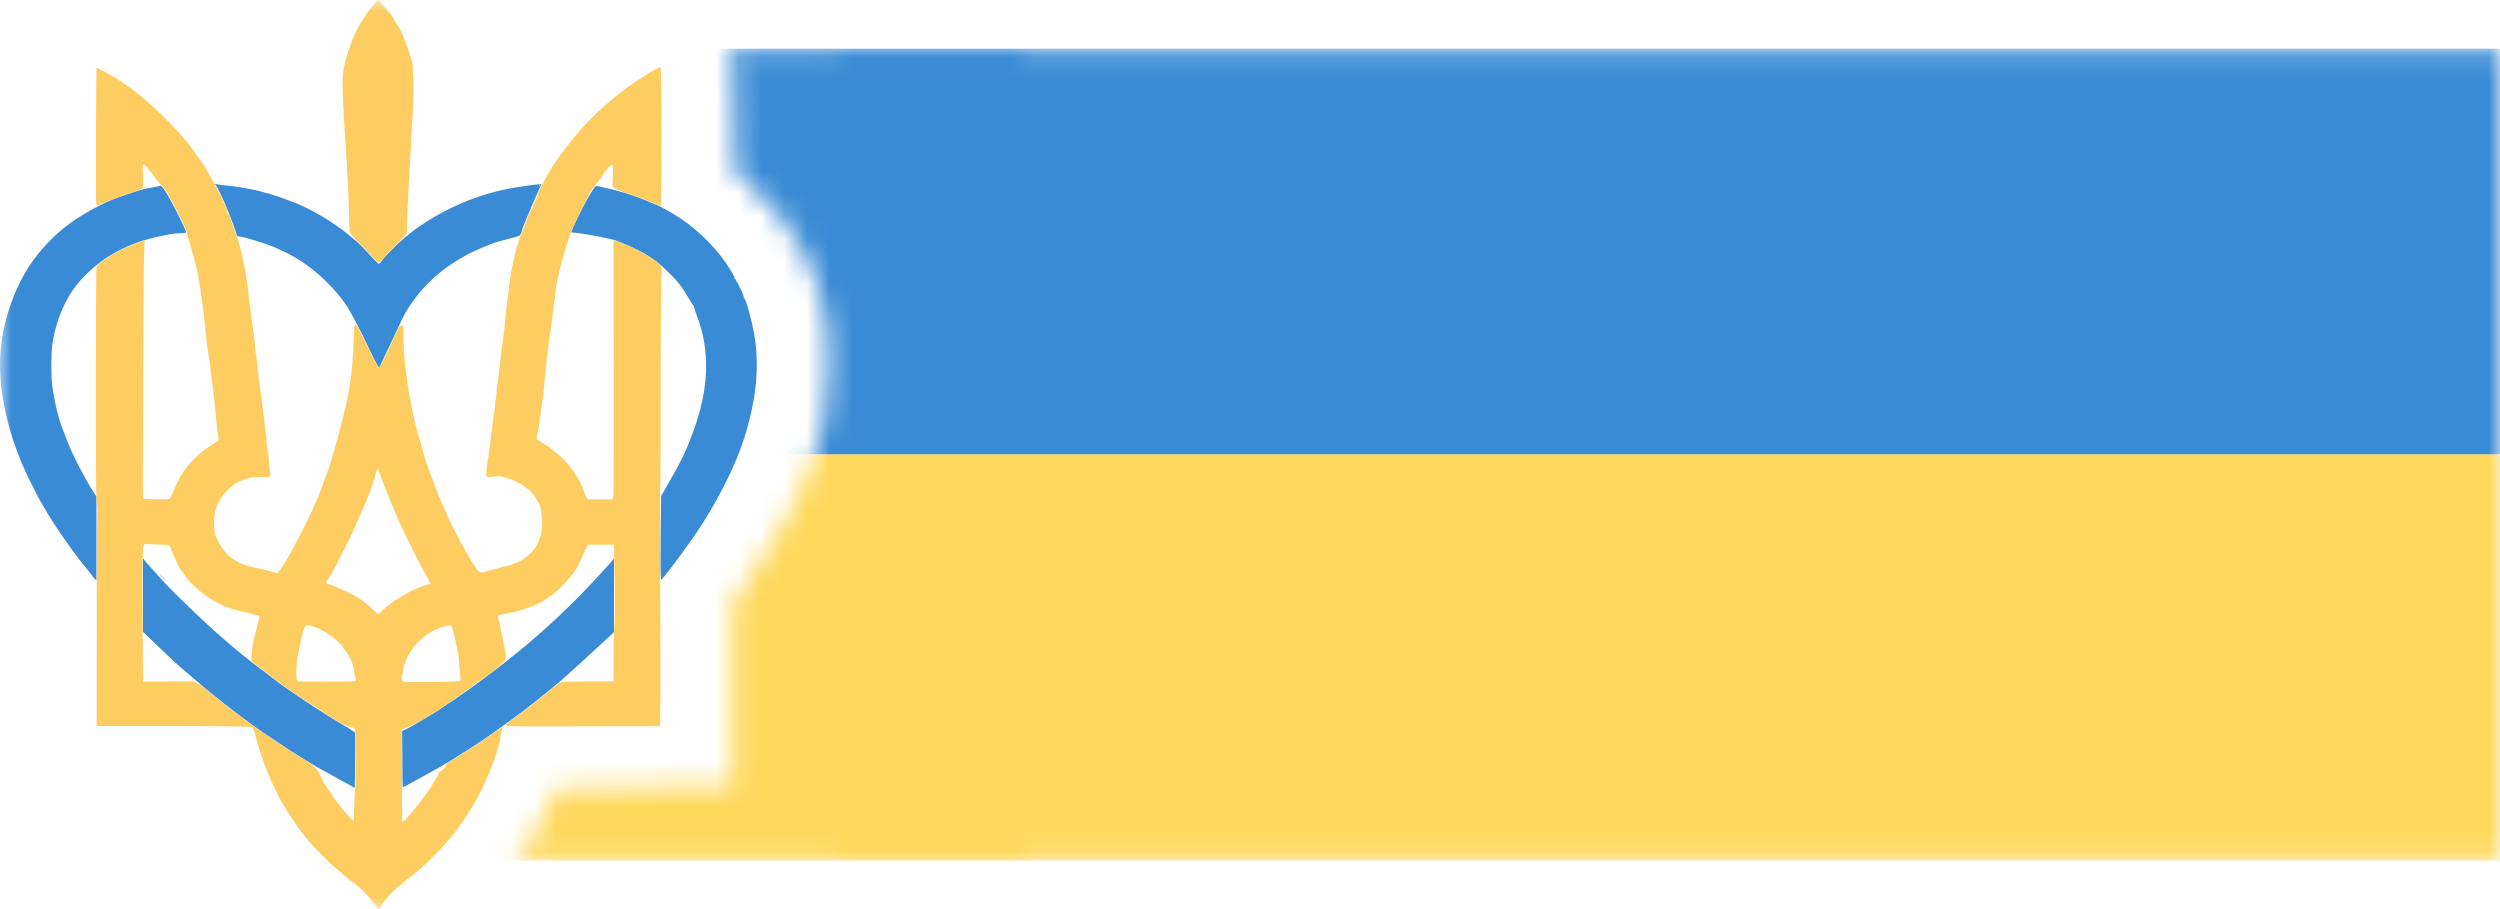 <svg width="110" height="40" viewBox="0 0 110 40" fill="none" xmlns="http://www.w3.org/2000/svg">
<mask id="mask0_63_953" style="mask-type:luminance" maskUnits="userSpaceOnUse" x="0" y="0" width="110" height="40">
<path d="M110 0H0V40H110V0Z" fill="white"/>
</mask>
<g mask="url(#mask0_63_953)">
<mask id="mask1_63_953" style="mask-type:alpha" maskUnits="userSpaceOnUse" x="22" y="2" width="330" height="36">
<path fill-rule="evenodd" clip-rule="evenodd" d="M22.678 37.857H45.003V2.143H32.108C32.245 2.652 32.27 3.428 32.296 4.995L32.338 7.511L33.329 8.467C34.957 10.039 35.828 11.591 36.293 13.754C36.506 14.741 36.528 15.037 36.489 16.348C36.442 17.943 36.27 18.86 35.725 20.416C35.285 21.675 34.18 23.718 33.147 25.185L32.222 26.498V30.554V34.609H30.091C28.919 34.609 27.168 34.636 26.199 34.67L24.439 34.73L24.176 35.34C23.791 36.236 23.326 37.032 22.678 37.857Z" fill="#D9D9D9"/>
<path d="M351.181 37.857H36.887V2.143H351.181V37.857Z" fill="#BEBEBE"/>
</mask>
<g mask="url(#mask1_63_953)">
<path d="M351.182 20H-0.002V2.143H351.182V20Z" fill="#398BD5"/>
<path d="M351.182 37.857H-0.002V20H351.182V37.857Z" fill="#FDCD61"/>
<path d="M351.182 37.857H-0.002V20H351.182V37.857Z" fill="#FFE455" fill-opacity="0.5"/>
</g>
<path fill-rule="evenodd" clip-rule="evenodd" d="M9.483 8.129C9.645 8.358 10.028 9.221 10.265 9.892L10.443 10.397L10.565 10.411C10.778 10.436 11.628 10.694 12 10.847C12.928 11.229 13.627 11.682 14.305 12.34C14.729 12.751 15.044 13.129 15.302 13.532C15.466 13.79 15.94 14.699 16.154 15.167C16.362 15.621 16.655 16.182 16.685 16.182C16.699 16.182 16.71 16.17 16.71 16.155C16.71 16.141 16.768 16.006 16.839 15.856C16.91 15.705 17.059 15.389 17.169 15.153C17.279 14.918 17.391 14.687 17.416 14.639C17.442 14.592 17.511 14.444 17.57 14.309C17.741 13.919 17.866 13.693 18.083 13.378C18.783 12.366 19.65 11.64 20.861 11.051C21.072 10.948 21.817 10.649 21.861 10.649C21.872 10.649 22.052 10.6 22.261 10.541C22.47 10.482 22.693 10.42 22.757 10.404C22.852 10.38 22.881 10.359 22.915 10.29C22.938 10.244 22.957 10.195 22.957 10.182C22.957 10.11 23.306 9.257 23.669 8.445C23.738 8.29 23.801 8.15 23.808 8.133C23.828 8.088 23.767 8.092 23.07 8.188C21.892 8.35 20.871 8.655 19.859 9.147C19.07 9.53 18.411 9.951 17.808 10.456C17.487 10.725 16.918 11.297 16.799 11.47C16.75 11.542 16.699 11.607 16.686 11.615C16.661 11.63 16.473 11.443 16.108 11.039C15.968 10.883 15.77 10.687 15.668 10.604C15.567 10.521 15.41 10.391 15.319 10.316C14.675 9.781 13.634 9.167 12.912 8.896C12.783 8.848 12.603 8.78 12.512 8.747C11.688 8.439 10.791 8.237 9.857 8.15C9.683 8.134 9.518 8.109 9.491 8.095C9.443 8.071 9.442 8.072 9.483 8.129ZM23.766 8.151C23.766 8.165 23.754 8.176 23.739 8.176C23.724 8.176 23.719 8.165 23.728 8.151C23.736 8.138 23.748 8.127 23.755 8.127C23.761 8.127 23.766 8.138 23.766 8.151ZM7.022 8.185C7.017 8.19 6.842 8.224 6.634 8.261C6.427 8.297 6.222 8.341 6.179 8.359C6.136 8.376 5.885 8.458 5.621 8.541C4.994 8.739 4.484 8.963 3.925 9.287C3.133 9.745 2.669 10.1 2.13 10.659C1.452 11.364 0.987 12.086 0.613 13.013C0.043 14.424 -0.128 15.845 0.094 17.32C0.272 18.507 0.586 19.556 1.125 20.76C1.237 21.011 1.749 22.021 1.789 22.07C1.8 22.084 1.858 22.183 1.918 22.291C2.322 23.02 3.271 24.384 3.847 25.065C3.934 25.169 4.03 25.292 4.059 25.339C4.089 25.387 4.142 25.452 4.178 25.484L4.243 25.543V23.695V21.848L4.121 21.665C3.904 21.34 3.401 20.41 3.181 19.928C3.046 19.633 2.681 18.706 2.639 18.552C2.619 18.48 2.574 18.317 2.538 18.189C2.456 17.897 2.361 17.415 2.303 17.002C2.243 16.563 2.243 15.556 2.304 15.141C2.466 14.042 2.929 13.004 3.573 12.301C4.128 11.695 4.681 11.288 5.455 10.916C5.798 10.752 5.951 10.693 6.367 10.566C6.929 10.394 7.66 10.256 8.027 10.254C8.132 10.253 8.188 10.242 8.188 10.224C8.188 10.138 7.837 9.414 7.48 8.763C7.226 8.299 7.088 8.126 7.022 8.185ZM26.183 8.214C26.109 8.285 25.812 8.791 25.594 9.216C25.411 9.571 25.131 10.179 25.131 10.22C25.131 10.226 25.169 10.232 25.214 10.232C25.388 10.232 26.138 10.36 26.86 10.514C27.165 10.579 27.912 10.903 28.378 11.173C28.758 11.393 28.956 11.546 29.369 11.938C29.793 12.341 30.012 12.619 30.297 13.117C30.415 13.321 30.52 13.48 30.531 13.47C30.542 13.46 30.544 13.465 30.535 13.48C30.525 13.496 30.569 13.645 30.633 13.811C30.921 14.571 31.047 15.19 31.068 15.949C31.096 17.028 30.851 18.171 30.299 19.523C30.085 20.047 29.911 20.391 29.482 21.14L29.089 21.825L29.069 23.497C29.058 24.416 29.059 25.247 29.07 25.345L29.091 25.522L29.146 25.461C29.351 25.236 30.279 23.987 30.611 23.49C31.105 22.75 31.428 22.206 31.795 21.498C32.447 20.239 32.808 19.267 33.069 18.067C33.334 16.855 33.37 15.786 33.184 14.7C33.072 14.05 32.783 13.038 32.738 13.138C32.723 13.169 32.721 13.163 32.73 13.118C32.743 13.051 32.559 12.605 32.536 12.648C32.529 12.659 32.528 12.654 32.532 12.637C32.544 12.59 32.435 12.387 32.406 12.404C32.393 12.412 32.39 12.406 32.399 12.391C32.409 12.376 32.399 12.333 32.376 12.296C32.354 12.258 32.342 12.248 32.35 12.272C32.358 12.299 32.353 12.31 32.337 12.3C32.322 12.291 32.316 12.268 32.324 12.248C32.343 12.201 32.191 11.937 31.905 11.522C31.362 10.732 30.457 9.895 29.62 9.407C29.157 9.138 28.947 9.029 28.726 8.947C28.606 8.901 28.422 8.826 28.317 8.779C27.938 8.608 27.094 8.354 26.56 8.249C26.421 8.221 26.289 8.193 26.266 8.186C26.243 8.18 26.206 8.192 26.183 8.214ZM6.291 26.188V27.803L6.93 28.415C7.611 29.068 7.767 29.211 8.125 29.513C8.25 29.618 8.409 29.756 8.479 29.818C8.854 30.154 9.861 30.975 10.238 31.252C10.366 31.346 10.535 31.473 10.613 31.534C10.826 31.702 11.334 32.069 11.576 32.231C11.695 32.31 11.991 32.508 12.234 32.671C12.717 32.995 12.848 33.079 13.397 33.419C13.817 33.679 14.159 33.875 14.788 34.215C15.032 34.346 15.31 34.499 15.408 34.554C15.505 34.609 15.593 34.658 15.604 34.663C15.614 34.667 15.623 34.124 15.623 33.455V32.239L15.553 32.18C15.515 32.148 15.293 32.012 15.06 31.877C14.422 31.509 13.203 30.712 12.424 30.154C12.182 29.981 11.664 29.588 11.627 29.55C11.62 29.543 11.518 29.467 11.399 29.381C11.047 29.124 10.411 28.613 10.072 28.315C9.933 28.193 9.774 28.055 9.719 28.008C9.049 27.435 7.712 26.152 7.179 25.57C6.666 25.011 6.512 24.84 6.399 24.703L6.291 24.573V26.188ZM26.838 24.786C26.741 24.899 26.548 25.112 26.409 25.259C26.27 25.406 26.009 25.685 25.829 25.879C25.454 26.284 24.584 27.131 24.12 27.543C23.946 27.697 23.741 27.88 23.665 27.949C23.394 28.193 23.013 28.512 22.705 28.754C22.533 28.889 22.326 29.054 22.244 29.122C21.832 29.459 20.577 30.386 20.099 30.706C19.967 30.794 19.768 30.928 19.656 31.003C19.333 31.222 19.114 31.363 18.898 31.493C18.311 31.846 18.021 32.012 17.865 32.085L17.693 32.166L17.701 33.092C17.705 33.602 17.709 34.159 17.709 34.331C17.709 34.528 17.718 34.641 17.734 34.637C17.761 34.63 17.776 34.622 18.475 34.237C19.274 33.798 19.602 33.613 19.833 33.468C21.06 32.705 21.177 32.626 22.552 31.633C23.122 31.221 24.021 30.511 24.617 30C24.973 29.695 25.703 29.032 26.72 28.09L27.015 27.817L27.015 26.198C27.015 25.308 27.015 24.58 27.015 24.58C27.015 24.58 26.936 24.673 26.838 24.786ZM7.126 25.375C7.201 25.45 7.269 25.51 7.276 25.51C7.283 25.51 7.226 25.45 7.151 25.375C7.075 25.301 7.008 25.241 7.001 25.241C6.994 25.241 7.05 25.301 7.126 25.375Z" fill="#398BD5"/>
<path fill-rule="evenodd" clip-rule="evenodd" d="M16.478 0.153C16.229 0.471 16.167 0.555 16.027 0.762C15.868 0.996 15.613 1.461 15.54 1.652C15.435 1.924 15.246 2.497 15.196 2.692C15.037 3.319 15.036 3.507 15.169 5.851C15.182 6.086 15.204 6.395 15.217 6.536C15.23 6.678 15.248 6.968 15.257 7.181C15.266 7.394 15.283 7.68 15.295 7.817C15.307 7.954 15.331 8.551 15.348 9.144L15.379 10.221L15.492 10.368C15.555 10.449 15.622 10.528 15.643 10.544C15.8 10.669 16.028 10.904 16.412 11.335C16.627 11.577 16.68 11.586 16.838 11.405C16.9 11.335 16.976 11.245 17.006 11.205C17.037 11.166 17.25 10.949 17.48 10.722C17.711 10.496 17.901 10.296 17.904 10.278C17.907 10.26 17.91 10.08 17.911 9.878C17.911 9.676 17.931 9.159 17.956 8.728C17.98 8.297 18.011 7.718 18.026 7.442C18.092 6.171 18.139 5.306 18.18 4.602C18.214 4.02 18.192 3.018 18.139 2.749C18.12 2.653 18.064 2.46 18.013 2.321C17.963 2.182 17.878 1.946 17.825 1.797C17.715 1.49 17.619 1.298 17.456 1.05C17.393 0.957 17.343 0.874 17.343 0.867C17.343 0.828 17.012 0.395 16.881 0.262C16.843 0.223 16.812 0.181 16.812 0.169C16.812 0.156 16.803 0.146 16.793 0.146C16.782 0.146 16.754 0.113 16.731 0.072C16.707 0.032 16.667 -0.001 16.642 6.00158e-06C16.617 0 16.544 0.068 16.478 0.153ZM28.799 3.074C27.454 3.833 26.082 4.999 25.171 6.157C24.633 6.842 24.489 7.037 24.308 7.331C24.268 7.397 24.203 7.502 24.165 7.563C24.127 7.625 24.044 7.774 23.98 7.895C23.916 8.016 23.845 8.149 23.82 8.189C23.757 8.294 23.659 8.523 23.652 8.581C23.649 8.608 23.645 8.654 23.643 8.685C23.641 8.716 23.623 8.74 23.602 8.74C23.581 8.74 23.564 8.761 23.564 8.787C23.564 8.813 23.553 8.842 23.539 8.85C23.525 8.858 23.513 8.886 23.513 8.911C23.513 8.936 23.501 8.96 23.486 8.965C23.47 8.97 23.452 9.026 23.444 9.089C23.436 9.157 23.418 9.205 23.4 9.205C23.361 9.205 23.233 9.505 23.007 10.132C22.966 10.245 22.923 10.35 22.91 10.365C22.873 10.411 22.786 10.696 22.652 11.213C22.626 11.314 22.572 11.562 22.531 11.764C22.463 12.102 22.444 12.231 22.373 12.829C22.36 12.943 22.332 13.169 22.31 13.331C22.273 13.613 22.26 13.742 22.197 14.42C22.182 14.588 22.147 14.858 22.12 15.02C22.093 15.181 22.042 15.589 22.007 15.926C21.973 16.262 21.928 16.632 21.908 16.746C21.888 16.86 21.854 17.147 21.832 17.383C21.793 17.805 21.741 18.234 21.693 18.521C21.68 18.602 21.641 18.91 21.607 19.207C21.572 19.503 21.526 19.854 21.504 19.986C21.388 20.686 21.37 20.911 21.43 20.968C21.455 20.993 21.488 21.002 21.512 20.992C21.535 20.982 21.667 20.969 21.806 20.964C22.038 20.954 22.079 20.959 22.299 21.03C22.98 21.249 23.412 21.58 23.676 22.084C23.8 22.32 23.853 22.582 23.854 22.965C23.855 23.395 23.797 23.644 23.619 23.976C23.49 24.217 23.254 24.458 22.977 24.631C22.807 24.737 22.495 24.861 22.294 24.902C22.22 24.917 22.069 24.955 21.958 24.986C21.149 25.215 21.183 25.208 21.093 25.155C21.013 25.109 20.977 25.06 20.707 24.629C20.496 24.295 19.88 23.127 19.736 22.792C19.687 22.676 19.613 22.511 19.572 22.425C19.53 22.338 19.472 22.207 19.442 22.134C19.413 22.061 19.368 21.957 19.343 21.902C19.266 21.736 19.096 21.297 19.048 21.141C19.023 21.06 18.947 20.86 18.881 20.696C18.77 20.426 18.683 20.151 18.592 19.782C18.574 19.708 18.535 19.57 18.506 19.476C18.354 18.989 18.19 18.341 18.128 17.982C18.098 17.807 18.057 17.598 18.037 17.517C17.992 17.33 17.946 17.005 17.813 15.926C17.775 15.62 17.744 14.941 17.755 14.678C17.77 14.345 17.756 14.307 17.638 14.336C17.594 14.346 17.557 14.386 17.522 14.459C17.493 14.518 17.469 14.578 17.469 14.591C17.469 14.605 17.459 14.616 17.446 14.616C17.433 14.616 17.415 14.641 17.406 14.671C17.397 14.701 17.345 14.82 17.292 14.934C17.238 15.049 17.144 15.252 17.083 15.387C16.881 15.829 16.698 16.183 16.676 16.176C16.634 16.162 16.393 15.734 16.246 15.412C16.179 15.264 16.052 14.999 15.963 14.824C15.876 14.649 15.786 14.464 15.765 14.414C15.744 14.363 15.708 14.315 15.686 14.306C15.591 14.271 15.578 14.338 15.563 14.934C15.536 16.009 15.402 17.127 15.215 17.848C15.189 17.949 15.143 18.136 15.114 18.264C14.994 18.784 14.746 19.704 14.564 20.296C14.426 20.75 13.968 21.978 13.894 22.096C13.877 22.123 13.83 22.227 13.789 22.328C13.748 22.429 13.672 22.598 13.62 22.703C13.567 22.807 13.524 22.899 13.524 22.907C13.524 22.915 13.375 23.21 13.192 23.562C12.641 24.623 12.279 25.217 12.182 25.217C12.154 25.217 12.09 25.201 12.039 25.18C11.988 25.159 11.866 25.125 11.768 25.105C11.67 25.084 11.561 25.058 11.526 25.047C11.492 25.036 11.349 25.002 11.21 24.972C10.866 24.898 10.688 24.838 10.464 24.723C10.017 24.492 9.669 24.075 9.476 23.536C9.396 23.313 9.406 22.715 9.496 22.402C9.585 22.091 9.762 21.815 10.062 21.519C10.291 21.292 10.454 21.199 10.856 21.063C11.045 21 11.086 20.995 11.468 20.994C11.939 20.994 11.916 21.007 11.88 20.754C11.868 20.671 11.845 20.442 11.829 20.247C11.814 20.052 11.785 19.817 11.765 19.725C11.745 19.634 11.728 19.501 11.728 19.431C11.728 19.362 11.711 19.167 11.69 18.998C11.669 18.83 11.641 18.599 11.627 18.484C11.614 18.37 11.591 18.199 11.577 18.105C11.563 18.011 11.536 17.796 11.517 17.627C11.497 17.459 11.469 17.239 11.453 17.138C11.411 16.863 11.353 16.379 11.323 16.048C11.308 15.887 11.286 15.716 11.274 15.669C11.262 15.622 11.245 15.478 11.236 15.35C11.226 15.223 11.203 15.002 11.184 14.861C11.137 14.511 11.031 13.706 10.971 13.245C10.944 13.036 10.915 12.794 10.906 12.706C10.883 12.461 10.77 11.733 10.728 11.555C10.564 10.867 10.459 10.466 10.436 10.443C10.424 10.43 10.414 10.405 10.414 10.387C10.414 10.37 10.392 10.309 10.365 10.251C10.339 10.194 10.304 10.104 10.288 10.05C10.271 9.996 10.249 9.93 10.238 9.903C10.227 9.876 10.205 9.823 10.189 9.785C10.174 9.748 10.161 9.695 10.161 9.669C10.161 9.643 10.149 9.621 10.135 9.621C10.121 9.621 10.11 9.588 10.11 9.548C10.11 9.501 10.092 9.464 10.06 9.444C10.024 9.423 10.009 9.387 10.009 9.326C10.009 9.271 9.967 9.157 9.896 9.02C9.834 8.899 9.782 8.79 9.782 8.776C9.781 8.727 9.172 7.59 9.035 7.381C8.782 6.996 8.432 6.5 8.257 6.282C7.643 5.516 6.613 4.526 5.76 3.882C5.528 3.708 4.968 3.35 4.749 3.237C4.644 3.183 4.519 3.116 4.471 3.087C4.318 2.998 4.269 2.978 4.249 2.996C4.226 3.019 4.209 8.723 4.231 8.905C4.241 8.986 4.259 9.034 4.28 9.034C4.298 9.034 4.431 8.983 4.575 8.922C4.968 8.756 5.351 8.614 5.76 8.483C6.069 8.385 6.218 8.333 6.261 8.309C6.292 8.292 6.307 7.958 6.292 7.65C6.268 7.167 6.273 7.156 6.436 7.329C6.508 7.405 6.643 7.573 6.737 7.704C6.831 7.834 6.96 7.998 7.023 8.068C7.087 8.137 7.178 8.241 7.227 8.298C7.276 8.355 7.328 8.415 7.343 8.431C7.358 8.446 7.378 8.488 7.387 8.524C7.397 8.56 7.422 8.607 7.444 8.628C7.466 8.649 7.477 8.666 7.469 8.666C7.452 8.666 7.579 8.917 7.605 8.936C7.623 8.948 7.919 9.524 8.007 9.719C8.035 9.78 8.088 9.895 8.126 9.976C8.164 10.057 8.199 10.145 8.203 10.172C8.214 10.239 8.269 10.439 8.365 10.76C8.67 11.784 8.778 12.312 8.908 13.404C8.931 13.592 8.966 13.868 8.986 14.016C9.005 14.164 9.04 14.489 9.061 14.738C9.083 14.988 9.128 15.346 9.161 15.534C9.195 15.723 9.235 16.004 9.25 16.158C9.266 16.313 9.312 16.682 9.352 16.979C9.393 17.275 9.443 17.721 9.464 17.97C9.507 18.47 9.542 18.782 9.581 19.023C9.628 19.312 9.631 19.353 9.611 19.379C9.601 19.393 9.495 19.464 9.377 19.536C8.917 19.817 8.533 20.154 8.222 20.548C8.002 20.827 7.827 21.138 7.64 21.581C7.566 21.755 7.49 21.913 7.471 21.932C7.429 21.972 7.423 21.972 6.805 21.966C6.34 21.961 6.319 21.959 6.304 21.911C6.283 21.846 6.282 21.497 6.302 16.489C6.32 12.108 6.33 11.012 6.357 10.741C6.372 10.59 6.369 10.576 6.325 10.576C6.299 10.576 6.235 10.597 6.183 10.622C6.131 10.648 6.058 10.676 6.02 10.686C5.933 10.707 5.249 11.031 5.027 11.157C4.596 11.4 4.268 11.645 4.268 11.724C4.268 11.747 4.256 11.778 4.242 11.792C4.216 11.817 4.209 21.461 4.236 21.68C4.242 21.733 4.249 21.871 4.251 21.986C4.254 22.1 4.264 22.206 4.274 22.22C4.283 22.235 4.286 22.444 4.279 22.685C4.261 23.293 4.26 23.609 4.256 28.562L4.254 31.943L6.531 31.943C9.693 31.943 11.06 31.96 11.109 31.999C11.13 32.016 11.147 32.055 11.147 32.085C11.147 32.115 11.164 32.154 11.185 32.171C11.206 32.188 11.223 32.23 11.223 32.266C11.223 32.444 11.598 33.586 11.825 34.097C11.865 34.189 11.913 34.303 11.931 34.35C12.011 34.557 12.36 35.253 12.418 35.324C12.446 35.358 12.664 35.724 12.664 35.738C12.664 35.742 12.702 35.798 12.748 35.862C12.794 35.926 12.88 36.058 12.939 36.155C13.057 36.351 13.363 36.753 13.626 37.055C13.893 37.364 14.471 37.94 14.725 38.151C14.823 38.232 15.009 38.393 15.139 38.509C15.269 38.625 15.395 38.731 15.418 38.745C15.755 38.938 16.291 39.484 16.593 39.94C16.617 39.978 16.651 40.005 16.667 39.999C16.683 39.994 16.745 39.914 16.805 39.82C17.055 39.431 17.293 39.191 17.95 38.666C18.082 38.56 18.247 38.434 18.316 38.384C18.386 38.335 18.66 38.082 18.926 37.822C19.86 36.908 20.408 36.191 21.005 35.104C21.487 34.226 22.019 32.817 22.022 32.409C22.023 32.352 22.045 32.245 22.071 32.171C22.098 32.097 22.11 32.027 22.098 32.015C22.087 32.004 21.962 32.076 21.822 32.175C21.682 32.273 21.515 32.39 21.451 32.433C21.387 32.477 21.293 32.544 21.242 32.583C21.119 32.676 20.299 33.203 19.985 33.391C19.66 33.586 19.584 33.65 19.6 33.712C19.614 33.762 19.424 33.934 19.355 33.934C19.331 33.934 19.315 33.955 19.315 33.99C19.315 34.02 19.247 34.154 19.164 34.287C19.08 34.419 19.012 34.533 19.012 34.541C19.012 34.584 18.519 35.26 18.231 35.611C17.852 36.072 17.698 36.226 17.696 36.143C17.696 36.133 17.692 35.224 17.688 34.122L17.68 32.119L17.746 32.074C17.782 32.049 17.859 32.016 17.918 32.001C18.027 31.973 18.314 31.834 18.434 31.752C18.471 31.726 18.508 31.706 18.517 31.706C18.532 31.706 18.645 31.637 19.069 31.372C19.162 31.313 19.249 31.265 19.261 31.265C19.274 31.265 19.299 31.247 19.318 31.225C19.337 31.203 19.398 31.157 19.453 31.123C19.509 31.089 19.568 31.049 19.585 31.035C19.618 31.006 19.689 30.957 19.94 30.793C20.279 30.569 20.479 30.425 20.479 30.404C20.479 30.392 20.498 30.375 20.523 30.367C20.575 30.35 20.866 30.137 20.88 30.107C20.884 30.096 20.917 30.076 20.952 30.063C20.986 30.051 21.02 30.019 21.027 29.993C21.034 29.967 21.055 29.952 21.072 29.958C21.106 29.971 21.331 29.819 21.614 29.594C22.254 29.084 22.296 29.03 22.246 28.782C22.232 28.714 22.193 28.498 22.16 28.302C22.126 28.107 22.082 27.887 22.061 27.813C22.039 27.739 22.022 27.651 22.022 27.619C22.021 27.587 22.005 27.504 21.985 27.435C21.898 27.134 21.895 27.117 21.927 27.087C21.944 27.072 22.078 27.036 22.224 27.007C22.37 26.979 22.552 26.944 22.628 26.928C22.821 26.89 23.497 26.661 23.668 26.575C23.783 26.517 24.086 26.321 24.297 26.168C24.677 25.892 25.204 25.312 25.405 24.95C25.451 24.868 25.551 24.654 25.628 24.476C25.706 24.298 25.793 24.111 25.822 24.061L25.875 23.969H26.445H27.016V24.195C27.016 24.32 27.025 24.763 27.035 25.181C27.066 26.356 27.056 27.476 27.012 27.862C27.004 27.936 26.995 28.443 26.994 28.988L26.991 29.98L25.929 29.983C25.346 29.985 24.824 29.994 24.771 30.002C24.657 30.02 24.51 30.105 24.35 30.247C24.013 30.545 23.069 31.287 22.68 31.559C22.384 31.766 22.249 31.873 22.249 31.901C22.249 31.912 22.283 31.925 22.325 31.931C22.369 31.937 22.401 31.931 22.401 31.916C22.401 31.901 22.412 31.906 22.425 31.926C22.452 31.967 22.662 31.968 26.915 31.956L29.039 31.95L29.052 31.271C29.059 30.897 29.063 29.909 29.06 29.074C29.058 28.239 29.052 26.165 29.048 24.465C29.043 22.764 29.045 21.373 29.053 21.373C29.06 21.373 29.066 20.699 29.065 19.874C29.063 16.145 29.084 12.224 29.108 12.061C29.128 11.924 29.125 11.859 29.097 11.764C29.064 11.652 29.041 11.626 28.844 11.482C28.484 11.218 28.015 10.961 27.547 10.771C27.408 10.715 27.248 10.648 27.191 10.622C27.135 10.597 27.065 10.576 27.036 10.576C26.984 10.576 26.984 10.581 26.993 11.268C26.998 11.648 27.003 14.201 27.004 16.942C27.005 21.372 27.001 21.927 26.967 21.951C26.941 21.969 26.749 21.977 26.39 21.976L25.853 21.973L25.802 21.873C25.733 21.737 25.7 21.651 25.663 21.515C25.645 21.451 25.616 21.386 25.597 21.371C25.577 21.356 25.562 21.332 25.562 21.318C25.562 21.251 25.401 20.977 25.157 20.629C24.856 20.198 24.255 19.689 23.692 19.385C23.602 19.337 23.596 19.293 23.651 19.08C23.688 18.94 23.774 18.37 23.818 17.979C23.831 17.87 23.857 17.688 23.877 17.575C23.897 17.463 23.926 17.205 23.941 17.003C23.957 16.801 23.98 16.548 23.994 16.44C24.007 16.332 24.024 16.156 24.031 16.048C24.038 15.941 24.055 15.775 24.069 15.681C24.095 15.5 24.121 15.302 24.184 14.824C24.205 14.662 24.244 14.387 24.271 14.212C24.298 14.037 24.331 13.772 24.345 13.624C24.359 13.476 24.382 13.305 24.396 13.245C24.41 13.184 24.433 13.008 24.446 12.853C24.46 12.698 24.482 12.527 24.496 12.474C24.51 12.42 24.535 12.304 24.55 12.216C24.566 12.129 24.588 12.024 24.6 11.984C24.611 11.944 24.645 11.806 24.675 11.678C24.705 11.55 24.752 11.374 24.779 11.286C24.807 11.199 24.862 11.017 24.902 10.882C25.016 10.499 25.09 10.271 25.105 10.258C25.113 10.251 25.168 10.127 25.228 9.982C25.333 9.729 25.52 9.34 25.824 8.741C25.902 8.587 25.966 8.447 25.966 8.429C25.966 8.411 25.983 8.397 26.004 8.397C26.025 8.397 26.042 8.375 26.042 8.348C26.042 8.321 26.052 8.299 26.064 8.299C26.09 8.299 26.573 7.663 26.631 7.552C26.676 7.466 26.886 7.246 26.922 7.246C26.936 7.246 26.954 7.264 26.963 7.285C26.984 7.338 26.978 7.813 26.954 7.993C26.931 8.17 26.954 8.241 27.047 8.28C27.085 8.296 27.145 8.327 27.18 8.35C27.215 8.372 27.433 8.452 27.664 8.527C27.895 8.603 28.145 8.691 28.22 8.724C28.295 8.756 28.46 8.823 28.587 8.871C28.713 8.92 28.87 8.983 28.935 9.01C28.999 9.038 29.064 9.054 29.077 9.046C29.113 9.024 29.112 3.073 29.076 3.009C29.041 2.945 29.018 2.95 28.799 3.074ZM16.718 20.859C16.756 20.981 16.861 21.261 16.951 21.482C17.041 21.703 17.115 21.891 17.115 21.9C17.115 21.91 17.172 22.042 17.242 22.194C17.311 22.346 17.368 22.477 17.368 22.486C17.368 22.495 17.414 22.609 17.471 22.74C17.601 23.043 17.598 23.035 17.723 23.294C17.781 23.414 17.857 23.574 17.892 23.649C18.055 24.001 18.543 24.954 18.657 25.144C18.763 25.321 18.936 25.651 18.936 25.677C18.936 25.69 18.84 25.724 18.722 25.752C18.242 25.865 17.337 26.386 16.872 26.816L16.639 27.031L16.377 26.783C16.145 26.562 15.836 26.333 15.594 26.201C15.24 26.009 14.626 25.744 14.428 25.698C14.336 25.677 14.337 25.606 14.431 25.49C14.614 25.264 15.469 23.579 15.732 22.928C15.781 22.807 15.863 22.62 15.914 22.512C16.157 21.998 16.438 21.25 16.521 20.896C16.565 20.71 16.595 20.639 16.632 20.639C16.641 20.639 16.68 20.738 16.718 20.859ZM7.46 24C7.471 24.016 7.493 24.074 7.508 24.127C7.523 24.181 7.573 24.296 7.618 24.384C7.664 24.472 7.715 24.588 7.733 24.642C7.782 24.791 7.926 25.058 8.006 25.149C8.045 25.193 8.107 25.279 8.143 25.34C8.32 25.638 8.961 26.192 9.419 26.443C9.911 26.713 10.144 26.794 11.021 26.997C11.222 27.044 11.397 27.091 11.41 27.103C11.423 27.115 11.41 27.204 11.38 27.316C11.351 27.421 11.316 27.556 11.302 27.617C11.289 27.677 11.244 27.848 11.203 27.996C11.11 28.335 11.025 29.044 11.071 29.098C11.088 29.118 11.23 29.228 11.388 29.344C11.545 29.459 11.752 29.617 11.847 29.694C11.942 29.771 12.093 29.883 12.184 29.944C12.274 30.004 12.354 30.059 12.361 30.067C12.425 30.142 13.292 30.753 13.372 30.781C13.393 30.789 13.461 30.832 13.523 30.877C13.585 30.922 13.757 31.036 13.905 31.13C14.365 31.423 14.646 31.603 14.751 31.674C14.935 31.799 15.305 31.975 15.382 31.975C15.485 31.975 15.614 32.055 15.626 32.126C15.632 32.157 15.64 32.75 15.645 33.444C15.652 34.336 15.646 34.735 15.625 34.808C15.609 34.866 15.592 35.17 15.586 35.502C15.581 35.827 15.57 36.099 15.562 36.106C15.555 36.114 15.529 36.104 15.506 36.086C15.469 36.056 15.049 35.585 14.996 35.513C14.986 35.499 14.92 35.411 14.849 35.317C14.479 34.823 14.184 34.358 14.088 34.114C13.967 33.81 13.786 33.652 13.081 33.236C12.937 33.15 12.639 32.954 11.936 32.479C11.834 32.411 11.732 32.343 11.708 32.33C11.684 32.316 11.625 32.277 11.576 32.242C11.209 31.979 10.894 31.755 10.825 31.709C10.78 31.678 10.683 31.604 10.61 31.543C10.537 31.483 10.403 31.385 10.312 31.326C10.222 31.268 10.084 31.167 10.005 31.102C9.926 31.037 9.779 30.917 9.678 30.836C9.577 30.756 9.396 30.606 9.276 30.505C8.986 30.259 8.778 30.106 8.641 30.036C8.514 29.972 8.613 29.975 7.206 29.988C6.715 29.993 6.31 29.993 6.305 29.988C6.293 29.975 6.267 27.452 6.263 25.989C6.26 24.707 6.277 24.11 6.321 23.995L6.344 23.937L6.892 23.953C7.282 23.965 7.445 23.978 7.46 24ZM13.71 27.544C14.14 27.673 14.561 27.931 14.934 28.298C15.021 28.383 15.092 28.467 15.092 28.485C15.092 28.502 15.109 28.53 15.129 28.547C15.183 28.59 15.331 28.815 15.37 28.914C15.389 28.962 15.42 29.018 15.44 29.041C15.481 29.089 15.571 29.408 15.573 29.514C15.573 29.555 15.595 29.665 15.621 29.759C15.654 29.877 15.66 29.94 15.643 29.961C15.623 29.985 15.334 29.992 14.357 29.992C13.148 29.992 13.095 29.99 13.071 29.946C13.011 29.838 13.041 29.102 13.118 28.768C13.132 28.707 13.167 28.547 13.195 28.413C13.318 27.836 13.383 27.605 13.44 27.549C13.509 27.483 13.505 27.483 13.71 27.544ZM19.89 27.595C19.938 27.691 20.122 28.519 20.165 28.827C20.185 28.976 20.213 29.263 20.226 29.465C20.24 29.667 20.257 29.856 20.266 29.886C20.277 29.923 20.267 29.946 20.231 29.965C20.151 30.006 17.913 30.032 17.792 29.994C17.666 29.954 17.655 29.901 17.71 29.606C17.843 28.886 18.159 28.389 18.772 27.932C18.956 27.796 19.074 27.736 19.404 27.613C19.708 27.5 19.841 27.495 19.89 27.595Z" fill="#FDCD61"/>
</g>
</svg>

